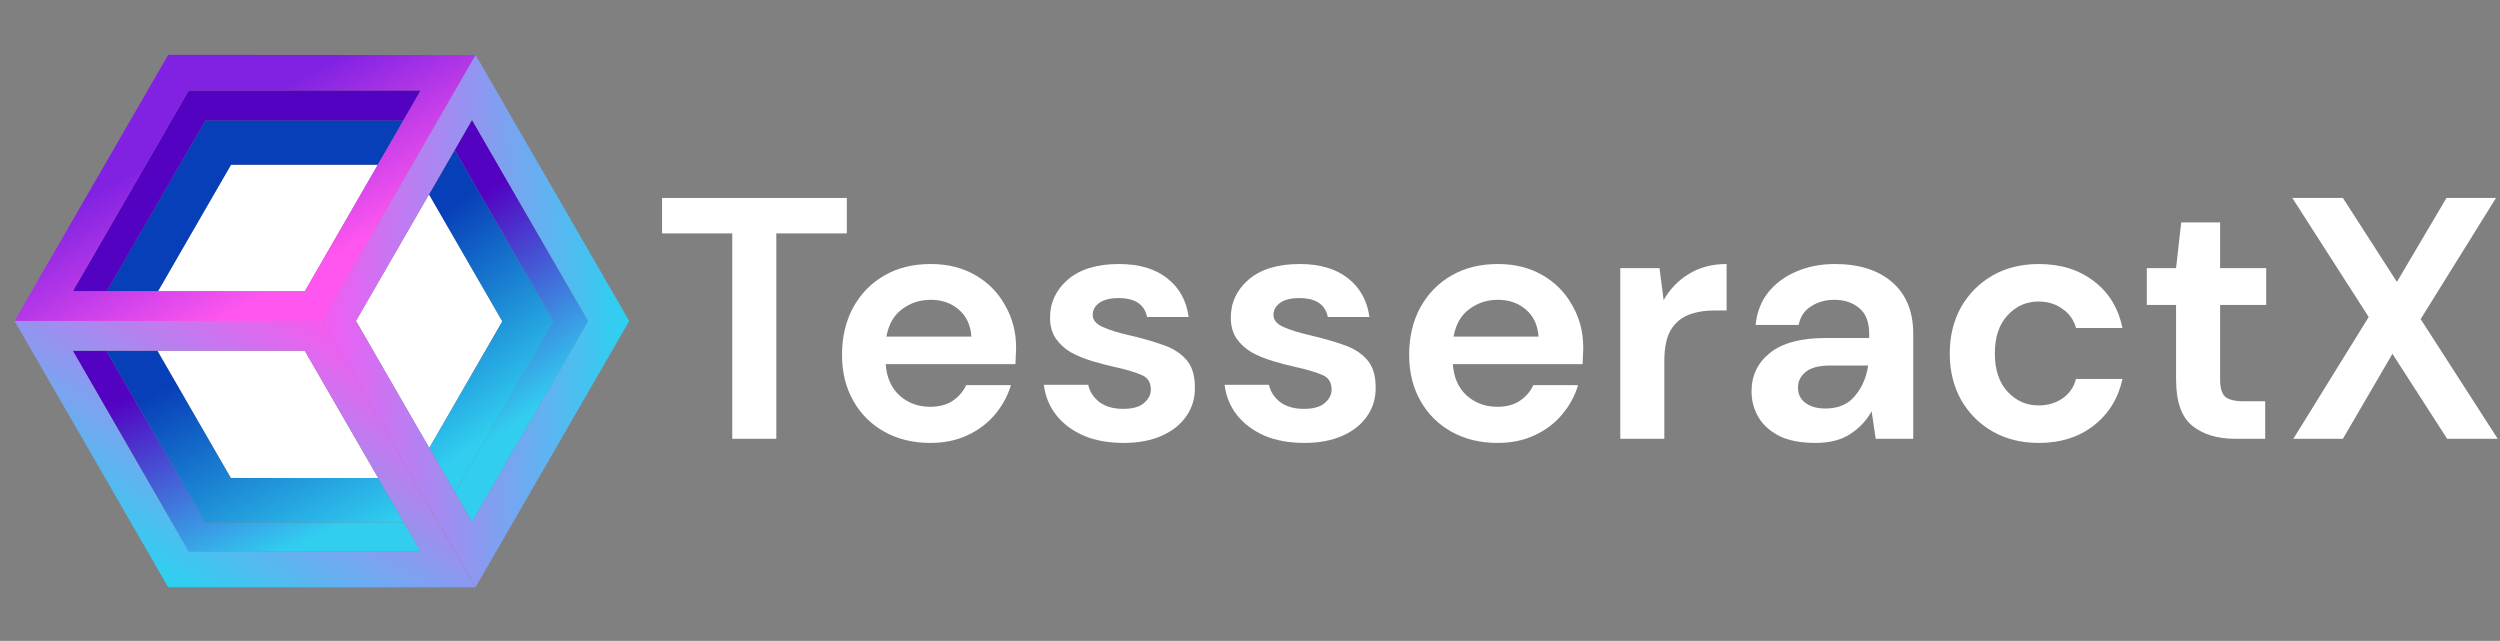 <svg width="472" height="121" viewBox="0 0 472 121" fill="none" xmlns="http://www.w3.org/2000/svg">
    <rect x="0" y="0" width="472" height="121" fill="#808080" stroke="none"/>
    <path d="M43.616 31.102L29.82 54.996H57.542L71.338 31.102H43.616Z" fill="white" />
    <path d="M38.779 22.723L20.148 54.993H29.82L43.615 31.099H71.337L76.173 22.723H38.779Z"
        fill="#073FB8" />
    <path d="M35.632 17.069L13.735 54.996H20.148L38.78 22.726H76.173L79.439 17.069H35.632Z" fill="#5302C2" />
    <path
        d="M31.749 10.352L2.733 60.61C22.087 60.615 41.484 60.602 60.839 60.596C70.519 43.868 80.089 27.101 89.809 10.397L31.749 10.352ZM35.63 17.073H79.437L57.542 54.996H13.735L35.63 17.073Z"
        fill="url(#paint0_linear_6344_14560)" />
    <path d="M13.729 66.214L35.63 104.149H79.434L76.247 98.628H38.78L20.066 66.214H13.729Z"
        fill="url(#paint1_linear_6344_14560)" />
    <path d="M20.066 66.214L38.78 98.628H76.247L71.411 90.252H43.616L29.738 66.214H20.066Z"
        fill="url(#paint2_linear_6344_14560)" />
    <path d="M29.738 66.214L43.616 90.252H71.411L57.532 66.214H29.738Z" fill="white" />
    <path
        d="M2.747 60.589L31.75 110.87H89.783L60.788 60.589H2.747ZM13.729 66.214H57.532L79.434 104.148H35.63L13.729 66.214Z"
        fill="url(#paint3_linear_6344_14560)" />
    <path
        d="M89.115 22.634L85.833 28.32L104.512 60.673L85.882 92.942L89.127 98.565L111.04 60.609L89.115 22.634Z"
        fill="url(#paint4_linear_6344_14560)" />
    <path d="M80.998 36.696L67.203 60.59L81.046 84.568L94.841 60.674L80.998 36.696Z" fill="white" />
    <path
        d="M85.833 28.324L80.998 36.699L94.841 60.677L81.046 84.57L85.882 92.946L104.512 60.677L85.833 28.324Z"
        fill="url(#paint5_linear_6344_14560)" />
    <path
        d="M89.801 10.381C80.108 27.119 70.461 43.884 60.798 60.64C70.468 77.372 80.11 94.121 89.796 110.844L118.8 60.608L89.801 10.381ZM89.116 22.636L111.039 60.608L89.126 98.563L67.203 60.59L89.116 22.636Z"
        fill="url(#paint6_linear_6344_14560)" />
    <path
        d="M432.985 82.845L447.21 59.85L432.79 37.375H442.339L452.537 53.225L461.891 37.375H471.244L457.019 60.24L471.569 82.845H462.021L451.692 66.801L442.339 82.845H432.985Z"
        fill="white" />
    <path
        d="M422.014 82.845C418.636 82.845 415.929 82.022 413.894 80.377C411.859 78.731 410.841 75.808 410.841 71.608V57.577H405.32V50.627H410.841L411.815 41.987H419.156V50.627H427.86V57.577H419.156V71.673C419.156 73.232 419.48 74.314 420.13 74.92C420.823 75.483 421.992 75.765 423.638 75.765H427.665V82.845H422.014Z"
        fill="white" />
    <path
        d="M384.938 83.624C381.647 83.624 378.746 82.91 376.234 81.481C373.722 80.052 371.73 78.06 370.258 75.505C368.829 72.95 368.114 70.027 368.114 66.736C368.114 63.445 368.829 60.522 370.258 57.967C371.73 55.412 373.722 53.419 376.234 51.99C378.746 50.561 381.647 49.847 384.938 49.847C389.052 49.847 392.516 50.929 395.331 53.095C398.146 55.217 399.943 58.161 400.723 61.929H391.953C391.52 60.37 390.654 59.157 389.355 58.291C388.099 57.382 386.605 56.927 384.873 56.927C382.578 56.927 380.629 57.793 379.027 59.526C377.425 61.258 376.624 63.661 376.624 66.736C376.624 69.81 377.425 72.214 379.027 73.946C380.629 75.678 382.578 76.544 384.873 76.544C386.605 76.544 388.099 76.111 389.355 75.245C390.654 74.379 391.52 73.145 391.953 71.543H400.723C399.943 75.18 398.146 78.103 395.331 80.312C392.516 82.52 389.052 83.624 384.938 83.624Z"
        fill="white" />
    <path
        d="M342.771 83.624C340 83.624 337.726 83.191 335.951 82.325C334.175 81.416 332.855 80.225 331.989 78.753C331.123 77.28 330.689 75.656 330.689 73.881C330.689 70.893 331.859 68.468 334.197 66.606C336.536 64.744 340.043 63.813 344.72 63.813H352.905V63.033C352.905 60.825 352.277 59.201 351.021 58.161C349.765 57.122 348.206 56.602 346.344 56.602C344.655 56.602 343.183 57.014 341.927 57.837C340.671 58.616 339.892 59.785 339.589 61.344H331.469C331.685 59.006 332.465 56.971 333.807 55.238C335.193 53.506 336.969 52.185 339.134 51.276C341.299 50.323 343.724 49.847 346.409 49.847C350.999 49.847 354.615 50.995 357.257 53.29C359.898 55.585 361.219 58.833 361.219 63.033V82.845H354.139L353.359 77.648C352.407 79.381 351.064 80.81 349.332 81.936C347.643 83.061 345.456 83.624 342.771 83.624ZM344.655 77.129C347.037 77.129 348.877 76.349 350.177 74.79C351.519 73.231 352.363 71.304 352.71 69.009H345.63C343.421 69.009 341.84 69.421 340.888 70.243C339.935 71.023 339.459 71.997 339.459 73.166C339.459 74.422 339.935 75.397 340.888 76.09C341.84 76.782 343.096 77.129 344.655 77.129Z"
        fill="white" />
    <path
        d="M305.909 82.845V50.626H313.314L314.094 56.667C315.263 54.589 316.844 52.943 318.836 51.731C320.871 50.475 323.253 49.847 325.981 49.847V58.616H323.643C321.824 58.616 320.2 58.898 318.771 59.461C317.342 60.023 316.216 60.998 315.393 62.384C314.614 63.769 314.224 65.696 314.224 68.165V82.845H305.909Z"
        fill="white" />
    <path
        d="M282.742 83.624C279.494 83.624 276.615 82.932 274.103 81.546C271.591 80.16 269.621 78.211 268.192 75.7C266.763 73.188 266.048 70.287 266.048 66.996C266.048 63.661 266.741 60.695 268.127 58.096C269.556 55.498 271.505 53.484 273.973 52.056C276.485 50.583 279.429 49.847 282.807 49.847C285.968 49.847 288.762 50.54 291.187 51.925C293.612 53.311 295.495 55.217 296.838 57.642C298.224 60.023 298.916 62.687 298.916 65.631C298.916 66.108 298.895 66.606 298.851 67.125C298.851 67.645 298.83 68.186 298.787 68.749H274.298C274.471 71.261 275.337 73.231 276.896 74.66C278.498 76.09 280.425 76.804 282.677 76.804C284.366 76.804 285.773 76.436 286.899 75.7C288.069 74.92 288.935 73.924 289.498 72.712H297.942C297.336 74.747 296.318 76.609 294.889 78.298C293.503 79.944 291.771 81.243 289.693 82.195C287.657 83.148 285.34 83.624 282.742 83.624ZM282.807 56.602C280.772 56.602 278.975 57.187 277.416 58.356C275.857 59.482 274.861 61.214 274.428 63.553H290.472C290.342 61.431 289.563 59.742 288.134 58.486C286.705 57.23 284.929 56.602 282.807 56.602Z"
        fill="white" />
    <path
        d="M246.276 83.624C243.418 83.624 240.906 83.17 238.741 82.26C236.576 81.308 234.844 80.009 233.544 78.363C232.245 76.717 231.466 74.812 231.206 72.647H239.585C239.845 73.903 240.538 74.985 241.664 75.895C242.833 76.761 244.327 77.194 246.146 77.194C247.965 77.194 249.286 76.826 250.108 76.09C250.974 75.353 251.408 74.509 251.408 73.556C251.408 72.17 250.801 71.239 249.589 70.763C248.376 70.243 246.687 69.745 244.522 69.269C243.136 68.966 241.729 68.598 240.3 68.165C238.871 67.732 237.55 67.19 236.338 66.541C235.168 65.848 234.216 64.982 233.479 63.943C232.743 62.86 232.375 61.539 232.375 59.98C232.375 57.122 233.501 54.719 235.753 52.77C238.048 50.821 241.253 49.847 245.367 49.847C249.177 49.847 252.209 50.735 254.46 52.51C256.756 54.286 258.12 56.732 258.553 59.85H250.693C250.217 57.468 248.42 56.278 245.302 56.278C243.743 56.278 242.53 56.581 241.664 57.187C240.841 57.793 240.43 58.551 240.43 59.461C240.43 60.413 241.058 61.171 242.314 61.734C243.569 62.297 245.237 62.817 247.315 63.293C249.567 63.813 251.624 64.397 253.486 65.047C255.392 65.653 256.907 66.584 258.033 67.84C259.159 69.052 259.722 70.806 259.722 73.102C259.765 75.094 259.246 76.891 258.163 78.493C257.08 80.095 255.521 81.351 253.486 82.26C251.451 83.17 249.047 83.624 246.276 83.624Z"
        fill="white" />
    <path
        d="M212.148 83.624C209.29 83.624 206.778 83.17 204.613 82.26C202.448 81.308 200.716 80.009 199.417 78.363C198.118 76.717 197.338 74.812 197.078 72.647H205.458C205.718 73.903 206.41 74.985 207.536 75.895C208.706 76.761 210.2 77.194 212.018 77.194C213.837 77.194 215.158 76.826 215.981 76.09C216.847 75.353 217.28 74.509 217.28 73.556C217.28 72.17 216.674 71.239 215.461 70.763C214.249 70.243 212.56 69.745 210.394 69.269C209.009 68.966 207.601 68.598 206.172 68.165C204.743 67.732 203.422 67.19 202.21 66.541C201.041 65.848 200.088 64.982 199.352 63.943C198.616 62.86 198.247 61.539 198.247 59.98C198.247 57.122 199.373 54.719 201.625 52.77C203.92 50.821 207.125 49.847 211.239 49.847C215.05 49.847 218.081 50.735 220.333 52.51C222.628 54.286 223.992 56.732 224.425 59.85H216.565C216.089 57.468 214.292 56.278 211.174 56.278C209.615 56.278 208.402 56.581 207.536 57.187C206.714 57.793 206.302 58.551 206.302 59.461C206.302 60.413 206.93 61.171 208.186 61.734C209.442 62.297 211.109 62.817 213.188 63.293C215.439 63.813 217.496 64.397 219.358 65.047C221.264 65.653 222.78 66.584 223.905 67.84C225.031 69.052 225.594 70.806 225.594 73.102C225.638 75.094 225.118 76.891 224.035 78.493C222.953 80.095 221.394 81.351 219.358 82.26C217.323 83.17 214.92 83.624 212.148 83.624Z"
        fill="white" />
    <path
        d="M175.665 83.624C172.417 83.624 169.537 82.932 167.026 81.546C164.514 80.16 162.544 78.211 161.115 75.7C159.685 73.188 158.971 70.287 158.971 66.996C158.971 63.661 159.664 60.695 161.05 58.096C162.479 55.498 164.427 53.484 166.896 52.056C169.407 50.583 172.352 49.847 175.73 49.847C178.891 49.847 181.684 50.54 184.109 51.925C186.534 53.311 188.418 55.217 189.76 57.642C191.146 60.023 191.839 62.687 191.839 65.631C191.839 66.108 191.817 66.606 191.774 67.125C191.774 67.645 191.753 68.186 191.709 68.749H167.22C167.394 71.261 168.26 73.231 169.819 74.66C171.421 76.09 173.348 76.804 175.6 76.804C177.289 76.804 178.696 76.436 179.822 75.7C180.991 74.92 181.857 73.924 182.42 72.712H190.865C190.259 74.747 189.241 76.609 187.812 78.298C186.426 79.944 184.694 81.243 182.615 82.195C180.58 83.148 178.263 83.624 175.665 83.624ZM175.73 56.602C173.695 56.602 171.897 57.187 170.338 58.356C168.779 59.482 167.783 61.214 167.35 63.553H183.395C183.265 61.431 182.485 59.742 181.056 58.486C179.627 57.23 177.852 56.602 175.73 56.602Z"
        fill="white" />
    <path d="M138.251 82.845V44.066H125V37.375H159.882V44.066H146.566V82.845H138.251Z" fill="white" />
    <defs>
        <linearGradient id="paint0_linear_6344_14560" x1="39.842" y1="24.222" x2="55.689" y2="52.52"
            gradientUnits="userSpaceOnUse">
            <stop stop-color="#8122E2" />
            <stop offset="1" stop-color="#FF56EF" />
        </linearGradient>
        <linearGradient id="paint1_linear_6344_14560" x1="39.843" y1="67.688" x2="55.916" y2="103.003"
            gradientUnits="userSpaceOnUse">
            <stop stop-color="#5302C2" />
            <stop offset="1" stop-color="#31CEF0" />
        </linearGradient>
        <linearGradient id="paint2_linear_6344_14560" x1="42.333" y1="67.235" x2="62.48" y2="105.04"
            gradientUnits="userSpaceOnUse">
            <stop stop-color="#073FB8" />
            <stop offset="1" stop-color="#31CEF0" />
        </linearGradient>
        <linearGradient id="paint3_linear_6344_14560" x1="60.896" y1="57.954" x2="33.051" y2="109.115"
            gradientUnits="userSpaceOnUse">
            <stop stop-color="#FF56EF" />
            <stop offset="1" stop-color="#31CEF0" />
        </linearGradient>
        <linearGradient id="paint4_linear_6344_14560" x1="76.968" y1="46.178" x2="99.153" y2="78.776"
            gradientUnits="userSpaceOnUse">
            <stop stop-color="#5302C2" />
            <stop offset="1" stop-color="#31CEF0" />
        </linearGradient>
        <linearGradient id="paint5_linear_6344_14560" x1="76.969" y1="44.596" x2="99.606" y2="77.195"
            gradientUnits="userSpaceOnUse">
            <stop stop-color="#073FB8" />
            <stop offset="1" stop-color="#31CEF0" />
        </linearGradient>
        <linearGradient id="paint6_linear_6344_14560" x1="57.953" y1="60.441" x2="116.358" y2="61.12"
            gradientUnits="userSpaceOnUse">
            <stop stop-color="#FF55F3" />
            <stop offset="1" stop-color="#31CEF0" />
        </linearGradient>
    </defs>
</svg>